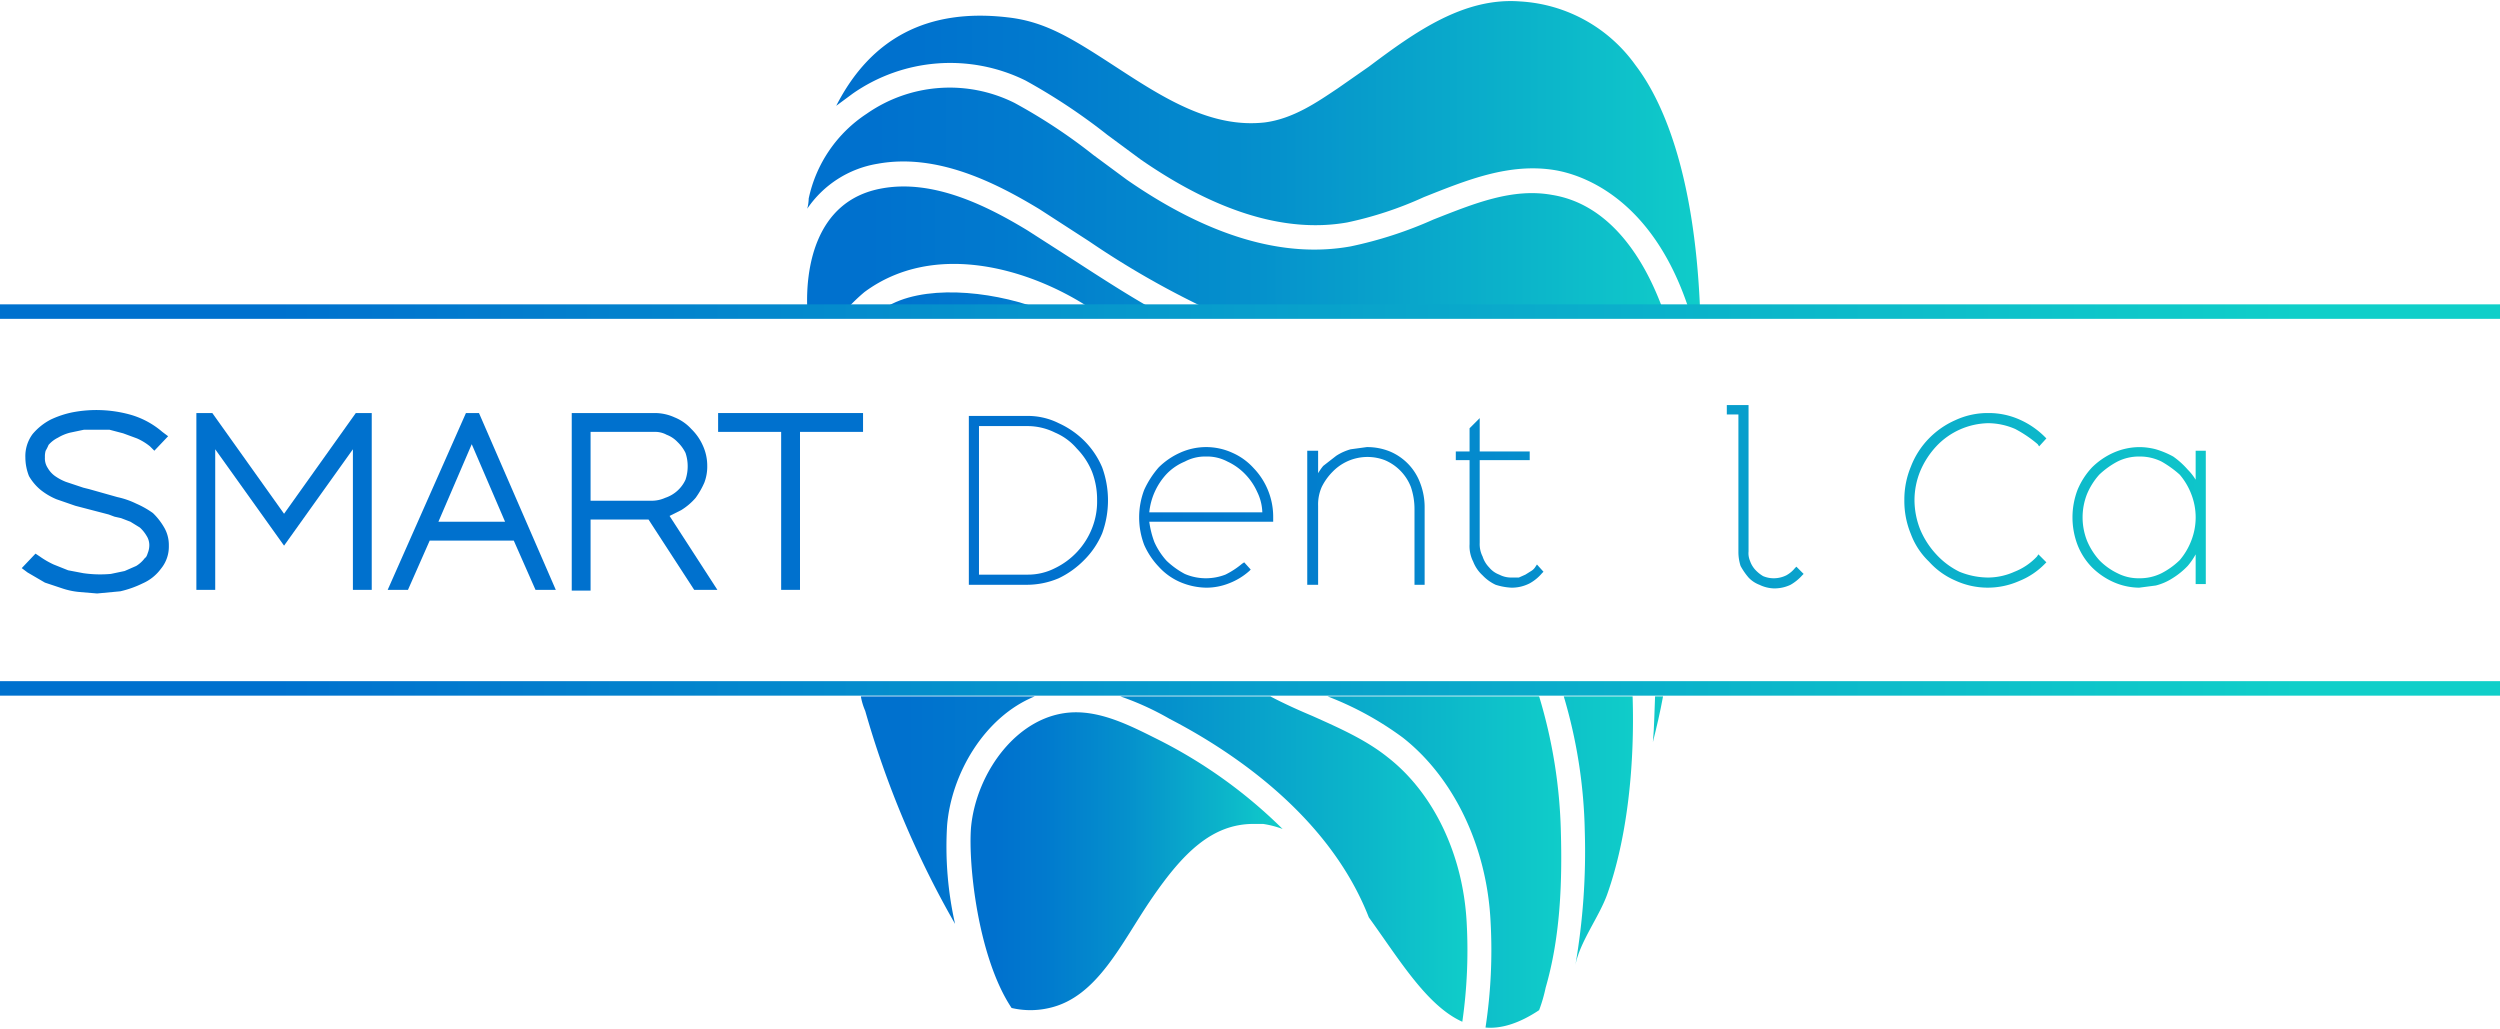 <?xml version="1.0" encoding="UTF-8"?> <svg xmlns="http://www.w3.org/2000/svg" xmlns:xlink="http://www.w3.org/1999/xlink" viewBox="0 0 345 142" width="345px" height="142px"><defs><linearGradient id="a" x1="130.7" y1="69.06" x2="331.68" y2="69.06" gradientUnits="userSpaceOnUse"><stop offset="0.07" stop-color="#0071ce"></stop><stop offset="0.24" stop-color="#027dcd"></stop><stop offset="0.54" stop-color="#089dcc"></stop><stop offset="0.94" stop-color="#10cfc9"></stop></linearGradient><linearGradient id="b" x1="148.47" y1="60.84" x2="150.82" y2="60.84" xlink:href="#a"></linearGradient><linearGradient id="c" x1="130.7" y1="71.41" x2="331.68" y2="71.41" xlink:href="#a"></linearGradient><linearGradient id="d" x1="130.7" y1="71.19" x2="331.68" y2="71.19" xlink:href="#a"></linearGradient><linearGradient id="e" x1="130.7" y1="69.39" x2="331.68" y2="69.39" xlink:href="#a"></linearGradient><linearGradient id="g" x1="130.7" y1="68.52" x2="331.68" y2="68.52" xlink:href="#a"></linearGradient><linearGradient id="l" x1="118.91" y1="118.54" x2="209.35" y2="118.54" gradientUnits="userSpaceOnUse"><stop offset="0.07" stop-color="#0071ce"></stop><stop offset="0.22" stop-color="#017ace"></stop><stop offset="0.47" stop-color="#0591cc"></stop><stop offset="0.77" stop-color="#0cb7ca"></stop><stop offset="0.94" stop-color="#10cfc9"></stop></linearGradient><linearGradient id="m" x1="118.42" y1="111.8" x2="210.71" y2="111.8" xlink:href="#l"></linearGradient><linearGradient id="n" x1="113.53" y1="41.4" x2="223.78" y2="41.4" xlink:href="#l"></linearGradient><linearGradient id="o" x1="113.53" y1="118.95" x2="223.78" y2="118.95" xlink:href="#l"></linearGradient><linearGradient id="p" x1="111.44" y1="27.27" x2="243.1" y2="27.27" xlink:href="#l"></linearGradient><linearGradient id="q" x1="111.44" y1="99.24" x2="243.1" y2="99.24" xlink:href="#l"></linearGradient><linearGradient id="r" x1="133.96" y1="118.85" x2="180.47" y2="118.85" xlink:href="#l"></linearGradient><linearGradient id="s" x1="115.44" y1="21.32" x2="244.51" y2="21.32" xlink:href="#l"></linearGradient><linearGradient id="t" x1="111.18" y1="114.61" x2="234.74" y2="114.61" xlink:href="#l"></linearGradient><linearGradient id="u" x1="111.18" y1="34.1" x2="234.74" y2="34.1" xlink:href="#l"></linearGradient><linearGradient id="v" y1="95" x2="345" y2="95" gradientUnits="userSpaceOnUse"><stop offset="0.11" stop-color="#0071ce"></stop><stop offset="0.92" stop-color="#10cfc9"></stop></linearGradient><linearGradient id="w" y1="43" y2="43" xlink:href="#v"></linearGradient></defs><g><g><path d="M149.6,60.8a12.1,12.1,0,0,0-3.5-2.4,9.5,9.5,0,0,0-4.4-1h-8V80.7h8a11.2,11.2,0,0,0,4.4-.9,12.4,12.4,0,0,0,3.5-2.5,11.5,11.5,0,0,0,2.5-3.7,13.3,13.3,0,0,0,0-9.1A11.5,11.5,0,0,0,149.6,60.8Zm-7.8,18.5h-6.7V58.8h6.7a8.5,8.5,0,0,1,3.8.9,8.1,8.1,0,0,1,3,2.2,9.9,9.9,0,0,1,2.1,3.2,10.7,10.7,0,0,1,.7,3.9,10,10,0,0,1-.7,3.9,10.3,10.3,0,0,1-5.1,5.5A8.2,8.2,0,0,1,141.8,79.3Z" fill="url(#a)"></path><polygon points="149.6 60.8 149.6 60.8 149.6 60.8 149.6 60.8" fill="url(#b)"></polygon><path d="M173,64.6a8.6,8.6,0,0,0-2.9-2.1,8.7,8.7,0,0,0-7.3,0,10,10,0,0,0-2.9,2,12.7,12.7,0,0,0-2,3.1,10.7,10.7,0,0,0,0,7.6,10.5,10.5,0,0,0,2,3,8.6,8.6,0,0,0,2.9,2.1,9.5,9.5,0,0,0,3.7.8,8.5,8.5,0,0,0,3.1-.6,9.1,9.1,0,0,0,2.8-1.7l.2-.2-.9-1-.3.2a11.4,11.4,0,0,1-2.3,1.5,7.5,7.5,0,0,1-2.6.5,7.3,7.3,0,0,1-3-.6,11.4,11.4,0,0,1-2.5-1.8,9.8,9.8,0,0,1-1.7-2.6,12.8,12.8,0,0,1-.7-2.8h17.1v-.6a9.7,9.7,0,0,0-2.7-6.8ZM166.4,63a6,6,0,0,1,3,.7,8.1,8.1,0,0,1,2.4,1.7,8.5,8.5,0,0,1,1.7,2.5,6.8,6.8,0,0,1,.7,2.8H158.6a9.1,9.1,0,0,1,2.4-5.3,7.4,7.4,0,0,1,2.5-1.7A5.9,5.9,0,0,1,166.4,63Z" fill="url(#c)"></path><path d="M194.4,64.1a7.6,7.6,0,0,0-2.6-1.8,8.3,8.3,0,0,0-3.2-.6l-2.2.3a7.2,7.2,0,0,0-2,.9l-1.8,1.4a8.6,8.6,0,0,0-.7,1V62.2h-1.5V80.7h1.5V69.8a6,6,0,0,1,.5-2.6,8,8,0,0,1,1.5-2.1,6.7,6.7,0,0,1,7.2-1.6,6.6,6.6,0,0,1,3.6,3.7,9.4,9.4,0,0,1,.5,3V80.7h1.4V70.1a9.3,9.3,0,0,0-.6-3.4A7.6,7.6,0,0,0,194.4,64.1Z" fill="url(#d)"></path><path d="M211.9,78.2a1.7,1.7,0,0,1-.6.6l-.8.5-.9.4h-1a3.5,3.5,0,0,1-1.7-.4,3.3,3.3,0,0,1-1.4-1,3.8,3.8,0,0,1-.9-1.5,3.8,3.8,0,0,1-.4-1.9V63.5h6.9V62.3h-6.9V57.7l-1.4,1.4v3.2h-1.9v1.2h1.9V75.1a4.7,4.7,0,0,0,.5,2.4,5,5,0,0,0,1.3,1.9,5.9,5.9,0,0,0,1.8,1.3,8.5,8.5,0,0,0,2.2.4,5.4,5.4,0,0,0,2.5-.6,6.1,6.1,0,0,0,1.7-1.4l.2-.2-.9-1Z" fill="url(#e)"></path><path d="M232.6,66.2a17.1,17.1,0,0,0-1.1-1.4,16.8,16.8,0,0,0-2.1-1.8,9.4,9.4,0,0,0-2.3-1l-2.3-.3a8.6,8.6,0,0,0-3.6.8,10.5,10.5,0,0,0-3,2,12.7,12.7,0,0,0-2,3.1,10.7,10.7,0,0,0,0,7.6,11,11,0,0,0,2,3.1,10.5,10.5,0,0,0,3,2,8.6,8.6,0,0,0,3.6.8l2.2-.3a6.7,6.7,0,0,0,2.3-1,6.8,6.8,0,0,0,2.1-1.7l1.2-1.6v4.1h1.3V62.2h-1.3Zm-.6,2a8.8,8.8,0,0,1,0,6.4,9.5,9.5,0,0,1-1.7,2.7,7.6,7.6,0,0,1-2.5,1.8,6,6,0,0,1-3,.7,6.7,6.7,0,0,1-3.1-.7,10.5,10.5,0,0,1-2.5-1.8,9.2,9.2,0,0,1-1.6-2.7,7.7,7.7,0,0,1,0-6.4,9.2,9.2,0,0,1,1.6-2.7,14.4,14.4,0,0,1,2.5-1.8,6.7,6.7,0,0,1,3.1-.7,6.3,6.3,0,0,1,3,.7,11.4,11.4,0,0,1,2.5,1.8A9.5,9.5,0,0,1,232,68.2Z" fill="url(#c)"></path><path d="M247.7,78.4a4,4,0,0,1-1.2,1,3.9,3.9,0,0,1-1.7.4,3.7,3.7,0,0,1-1.5-.3,4.8,4.8,0,0,1-1.1-.9,3.5,3.5,0,0,1-.7-1.2,2.7,2.7,0,0,1-.2-1.3V55.9h-3v1.3h1.6v19a6.3,6.3,0,0,0,.3,1.9,9.1,9.1,0,0,0,1.1,1.6,4,4,0,0,0,1.5,1,4.9,4.9,0,0,0,2,.5,5.2,5.2,0,0,0,2.3-.5,6.5,6.5,0,0,0,1.6-1.3l.2-.2-1-1Z" fill="url(#g)"></path><path d="M281.1,76.8a8.5,8.5,0,0,1-3.1,2.1,9,9,0,0,1-3.6.8,10.6,10.6,0,0,1-4-.8,10.8,10.8,0,0,1-3.2-2.4,11.7,11.7,0,0,1-2.2-3.4,11.1,11.1,0,0,1-.8-4.1,10.6,10.6,0,0,1,.8-4,11.7,11.7,0,0,1,2.2-3.4,10.1,10.1,0,0,1,7.2-3.2,9.5,9.5,0,0,1,3.7.8,16.9,16.9,0,0,1,3.1,2.1l.2.3,1-1.1-.2-.2a11.5,11.5,0,0,0-3.5-2.4,10.4,10.4,0,0,0-4.3-.9,10.6,10.6,0,0,0-4.6,1,11.6,11.6,0,0,0-3.6,2.5,11.4,11.4,0,0,0-2.5,3.9,11.8,11.8,0,0,0-.9,4.6,11.9,11.9,0,0,0,.9,4.7,10.1,10.1,0,0,0,2.5,3.8,10.4,10.4,0,0,0,3.6,2.6,10.7,10.7,0,0,0,8.8.1,10.3,10.3,0,0,0,3.6-2.4l.2-.2-1.1-1.1Z" fill="url(#a)"></path><path d="M303,66.2a7.6,7.6,0,0,0-1.1-1.4,11.2,11.2,0,0,0-2-1.8,12.2,12.2,0,0,0-2.4-1,9.1,9.1,0,0,0-2.3-.3,9,9,0,0,0-3.6.8,10,10,0,0,0-2.9,2,10.3,10.3,0,0,0-2,3.1,10.7,10.7,0,0,0,0,7.6,9.2,9.2,0,0,0,2,3.1,10,10,0,0,0,2.9,2,9,9,0,0,0,3.6.8l2.3-.3a7.7,7.7,0,0,0,2.3-1,10.5,10.5,0,0,0,2.1-1.7,9.1,9.1,0,0,0,1.1-1.6v4.1h1.4V62.2H303Zm-.6,2a8.8,8.8,0,0,1,0,6.4,9.2,9.2,0,0,1-1.6,2.7,10.5,10.5,0,0,1-2.5,1.8,6.7,6.7,0,0,1-3.1.7,6.3,6.3,0,0,1-3-.7,8.8,8.8,0,0,1-2.5-1.8,9.5,9.5,0,0,1-1.7-2.7,8.8,8.8,0,0,1,0-6.4,9.5,9.5,0,0,1,1.7-2.7,11.4,11.4,0,0,1,2.5-1.8,6.6,6.6,0,0,1,3-.7,6.7,6.7,0,0,1,3.1.7,14.4,14.4,0,0,1,2.5,1.8A9.2,9.2,0,0,1,302.4,68.2Z" fill="url(#c)"></path><path d="M321.4,62.4h0a7.2,7.2,0,0,0-3.3-.7,6.3,6.3,0,0,0-1.9.3,9,9,0,0,0-2.1.8,11,11,0,0,0-1.8,1.4l-.9,1.1V62.2H310V80.7h1.4V69.6a6.1,6.1,0,0,1,.7-2.8,8.7,8.7,0,0,1,1.7-2.1,6.8,6.8,0,0,1,2.2-1.2,5.8,5.8,0,0,1,2.1-.5l1.3.2,1.3.4a3.6,3.6,0,0,1,1.2.8,3.9,3.9,0,0,1,1,.8l.2.3,1-1.1-.2-.2A9.4,9.4,0,0,0,321.4,62.4Z" fill="url(#d)"></path><path d="M344.8,71.4a9,9,0,0,0-.7-3.7,9.2,9.2,0,0,0-2-3.1A8.7,8.7,0,0,0,332,62.5a12.1,12.1,0,0,0-3,2,12.3,12.3,0,0,0-1.9,3.1,9.4,9.4,0,0,0,0,7.6,8.8,8.8,0,0,0,2,3,9,9,0,0,0,6.5,2.9,9.1,9.1,0,0,0,3.2-.6,7.7,7.7,0,0,0,2.7-1.7l.3-.2-1-1-.2.2a11.4,11.4,0,0,1-2.3,1.5,8.6,8.6,0,0,1-2.7.5,7.7,7.7,0,0,1-3-.6,10.8,10.8,0,0,1-2.4-1.8,7.8,7.8,0,0,1-1.7-2.6,8.9,8.9,0,0,1-.7-2.8h17ZM335.6,63a6.3,6.3,0,0,1,3,.7,8.1,8.1,0,0,1,2.4,1.7,8.5,8.5,0,0,1,1.7,2.5,8.9,8.9,0,0,1,.7,2.8H327.8a9.1,9.1,0,0,1,2.4-5.3,8.1,8.1,0,0,1,2.4-1.7A6,6,0,0,1,335.6,63Z" fill="url(#c)"></path></g><g><path d="M21.1,70.8a12.6,12.6,0,0,0-2.3-1.3,11.4,11.4,0,0,0-2.6-.9l-3.9-1.1-.8-.2-.9-.3-1.5-.5a7.1,7.1,0,0,1-1.5-.8,3.5,3.5,0,0,1-1-1.1,2.4,2.4,0,0,1-.4-1.5,2.8,2.8,0,0,1,.1-.9,5.9,5.9,0,0,0,.4-.8,4.1,4.1,0,0,1,1.3-1,6.1,6.1,0,0,1,1.7-.7l1.9-.4h3.5l1.9.5,1.9.7a7.8,7.8,0,0,1,1.8,1.1l.6.6,1.9-2-.8-.6a11.6,11.6,0,0,0-4.5-2.4,17.5,17.5,0,0,0-7.9-.3,13.2,13.2,0,0,0-3,1,8.2,8.2,0,0,0-2.5,2,5.1,5.1,0,0,0-1,3.2A7.1,7.1,0,0,0,4,65.7a7,7,0,0,0,1.6,1.9,9.1,9.1,0,0,0,2.2,1.3l2.6.9L15,71l.8.3.9.2L18,72l1.3.8a4.8,4.8,0,0,1,.9,1.1,2.4,2.4,0,0,1,.4,1.5,2.9,2.9,0,0,1-.2.9c-.1.3-.2.6-.4.7a4.3,4.3,0,0,1-1.2,1.1l-1.6.7-1.9.4a16.3,16.3,0,0,1-3.8-.1l-2.1-.4-2-.8a11.8,11.8,0,0,1-1.9-1.1l-.6-.4L3,78.4l.8.6,2.4,1.4,2.4.8a10.3,10.3,0,0,0,2.4.5l2.4.2,3.2-.3a14.2,14.2,0,0,0,3.1-1.1,6.2,6.2,0,0,0,2.5-2,4.8,4.8,0,0,0,1.1-3.2,4.8,4.8,0,0,0-.7-2.6A9,9,0,0,0,21.1,70.8Z" fill="#0071ce"></path><polygon points="49.1 57 39.2 70.9 29.3 57 27.1 57 27.1 81.4 29.7 81.4 29.7 62 39.2 75.3 48.7 62 48.7 81.4 51.3 81.4 51.3 57 49.1 57" fill="#0071ce"></polygon><path d="M65.2,57v0h-.9L53.5,81.4h2.8l3-6.8H70.9l3,6.8h2.8L66.1,57ZM60.5,72l4.6-10.7L69.7,72Z" fill="#0071ce"></path><path d="M94,70.4a8.5,8.5,0,0,0,2-1.7,11.3,11.3,0,0,0,1.2-2.1,6.2,6.2,0,0,0,.4-2.3,6.7,6.7,0,0,0-.6-2.8,7.3,7.3,0,0,0-1.6-2.3,6.3,6.3,0,0,0-2.3-1.6,6.6,6.6,0,0,0-2.7-.6H78.9V81.5h2.6V71.7h8l6.3,9.7H99L92.4,71.2ZM81.5,69.1V59.6h8.8A3.3,3.3,0,0,1,92,60a4,4,0,0,1,1.5,1,5.3,5.3,0,0,1,1.1,1.5,5.7,5.7,0,0,1,.3,1.8,5.8,5.8,0,0,1-.3,1.9,4.7,4.7,0,0,1-2.8,2.5,4.5,4.5,0,0,1-2,.4Z" fill="#0071ce"></path><polygon points="99.1 57 99.1 59.6 107.8 59.6 107.8 81.4 110.4 81.4 110.4 59.6 119.1 59.6 119.1 57 99.1 57" fill="#0071ce"></polygon></g></g><g><path d="M161.4,99.2c8.5,4.4,22,13.3,27.5,27.4,4.2,5.8,8,12.2,12.9,14.4a69.2,69.2,0,0,0,.6-13.7c-.5-9.4-4.6-17.9-10.9-22.8-3-2.4-6.6-4-10.4-5.7-1.9-.8-3.9-1.7-5.8-2.7H154.6A38.8,38.8,0,0,1,161.4,99.2Z" fill="url(#l)"></path><path d="M119.4,98.1a131.5,131.5,0,0,0,12.4,29.4,48.4,48.4,0,0,1-1.1-13.6c.6-7.2,5.2-15,12.1-17.8h-24A8.5,8.5,0,0,0,119.4,98.1Z" fill="url(#m)"></path><path d="M122.1,42.5h21C136.5,40.1,127.2,39.2,122.1,42.5Z" fill="url(#n)"></path><path d="M193.6,101.8c7,5.5,11.6,15,12.1,25.4a70.8,70.8,0,0,1-.7,14.6c2.2.2,4.7-.6,7.4-2.4a21.2,21.2,0,0,0,.9-3.1c2-6.9,2.3-14.3,2.1-21.5a70,70,0,0,0-3-18.7H183.2A44,44,0,0,1,193.6,101.8Z" fill="url(#o)"></path><path d="M214.2,26.9c-5.5-1-10.8,1.2-16.4,3.4A56.3,56.3,0,0,1,186.4,34c-9.4,1.7-19.8-1.5-30.9-9.2l-4.6-3.4A76,76,0,0,0,140,14.2a20,20,0,0,0-20.4,1.5,18.6,18.6,0,0,0-8,11.7,5.9,5.9,0,0,1-.2,1.4,14.6,14.6,0,0,1,9.7-6.2c8.2-1.5,16.3,2.6,22.4,6.3l6.8,4.4a120.6,120.6,0,0,0,16,9.2h63.1C226.5,34.7,221.6,28.1,214.2,26.9Z" fill="url(#p)"></path><path d="M228.1,102.4c.5-2,1-4.1,1.4-6.3h-1.1C228.3,98.2,228.3,100.3,228.1,102.4Z" fill="url(#q)"></path><path d="M148.2,98.3c-7.7.2-13.5,8.3-14.2,15.9-.4,5.2,1,18,5.6,24.9a11.4,11.4,0,0,0,5.2,0c6.7-1.5,10-9.1,14.2-15.2s8.2-10.2,14-10.2h1.3a13.4,13.4,0,0,1,2.7.7,67.5,67.5,0,0,0-17.1-12.3C156.3,100.3,152.3,98.2,148.2,98.3Z" fill="url(#r)"></path><path d="M225.7,9A21,21,0,0,0,209.8.2c-7.8-.6-14.5,4.2-20.9,9l-4.3,3c-2.7,1.8-6.1,4.2-10.1,4.7-7.3.8-13.8-3.3-20.1-7.4s-10-6.5-15.3-7.1c-11-1.3-18.9,2.8-23.7,12.2l2.3-1.7a23.5,23.5,0,0,1,23.8-1.8,82.1,82.1,0,0,1,11.3,7.5l4.6,3.4c10.4,7.2,20,10.2,28.5,8.7a50.7,50.7,0,0,0,10.6-3.5c5.8-2.3,11.8-4.8,18.2-3.7,3.4.6,13.2,3.6,18.3,19h1.6C233.8,23.5,229.3,13.7,225.7,9Z" fill="url(#s)"></path><path d="M218.7,114.7a92.2,92.2,0,0,1-1.3,18.5c.6-3.2,3.3-6.7,4.4-9.8,2.8-7.9,3.8-17.9,3.5-27.3h-9.5A69.7,69.7,0,0,1,218.7,114.7Z" fill="url(#t)"></path><path d="M119.3,40.3c9.6-7.1,22.7-3.3,31.1,2.2h8.4c-3.5-2-6.9-4.2-10.3-6.4l-6.7-4.3c-5.6-3.4-13-7.1-20.1-5.8-9.5,1.7-10.5,11.6-10.3,16.5H117A23.9,23.9,0,0,1,119.3,40.3Z" fill="url(#u)"></path></g><rect y="94" width="345" height="2" fill="url(#v)"></rect><rect y="42" width="345" height="2" fill="url(#w)"></rect></svg> 